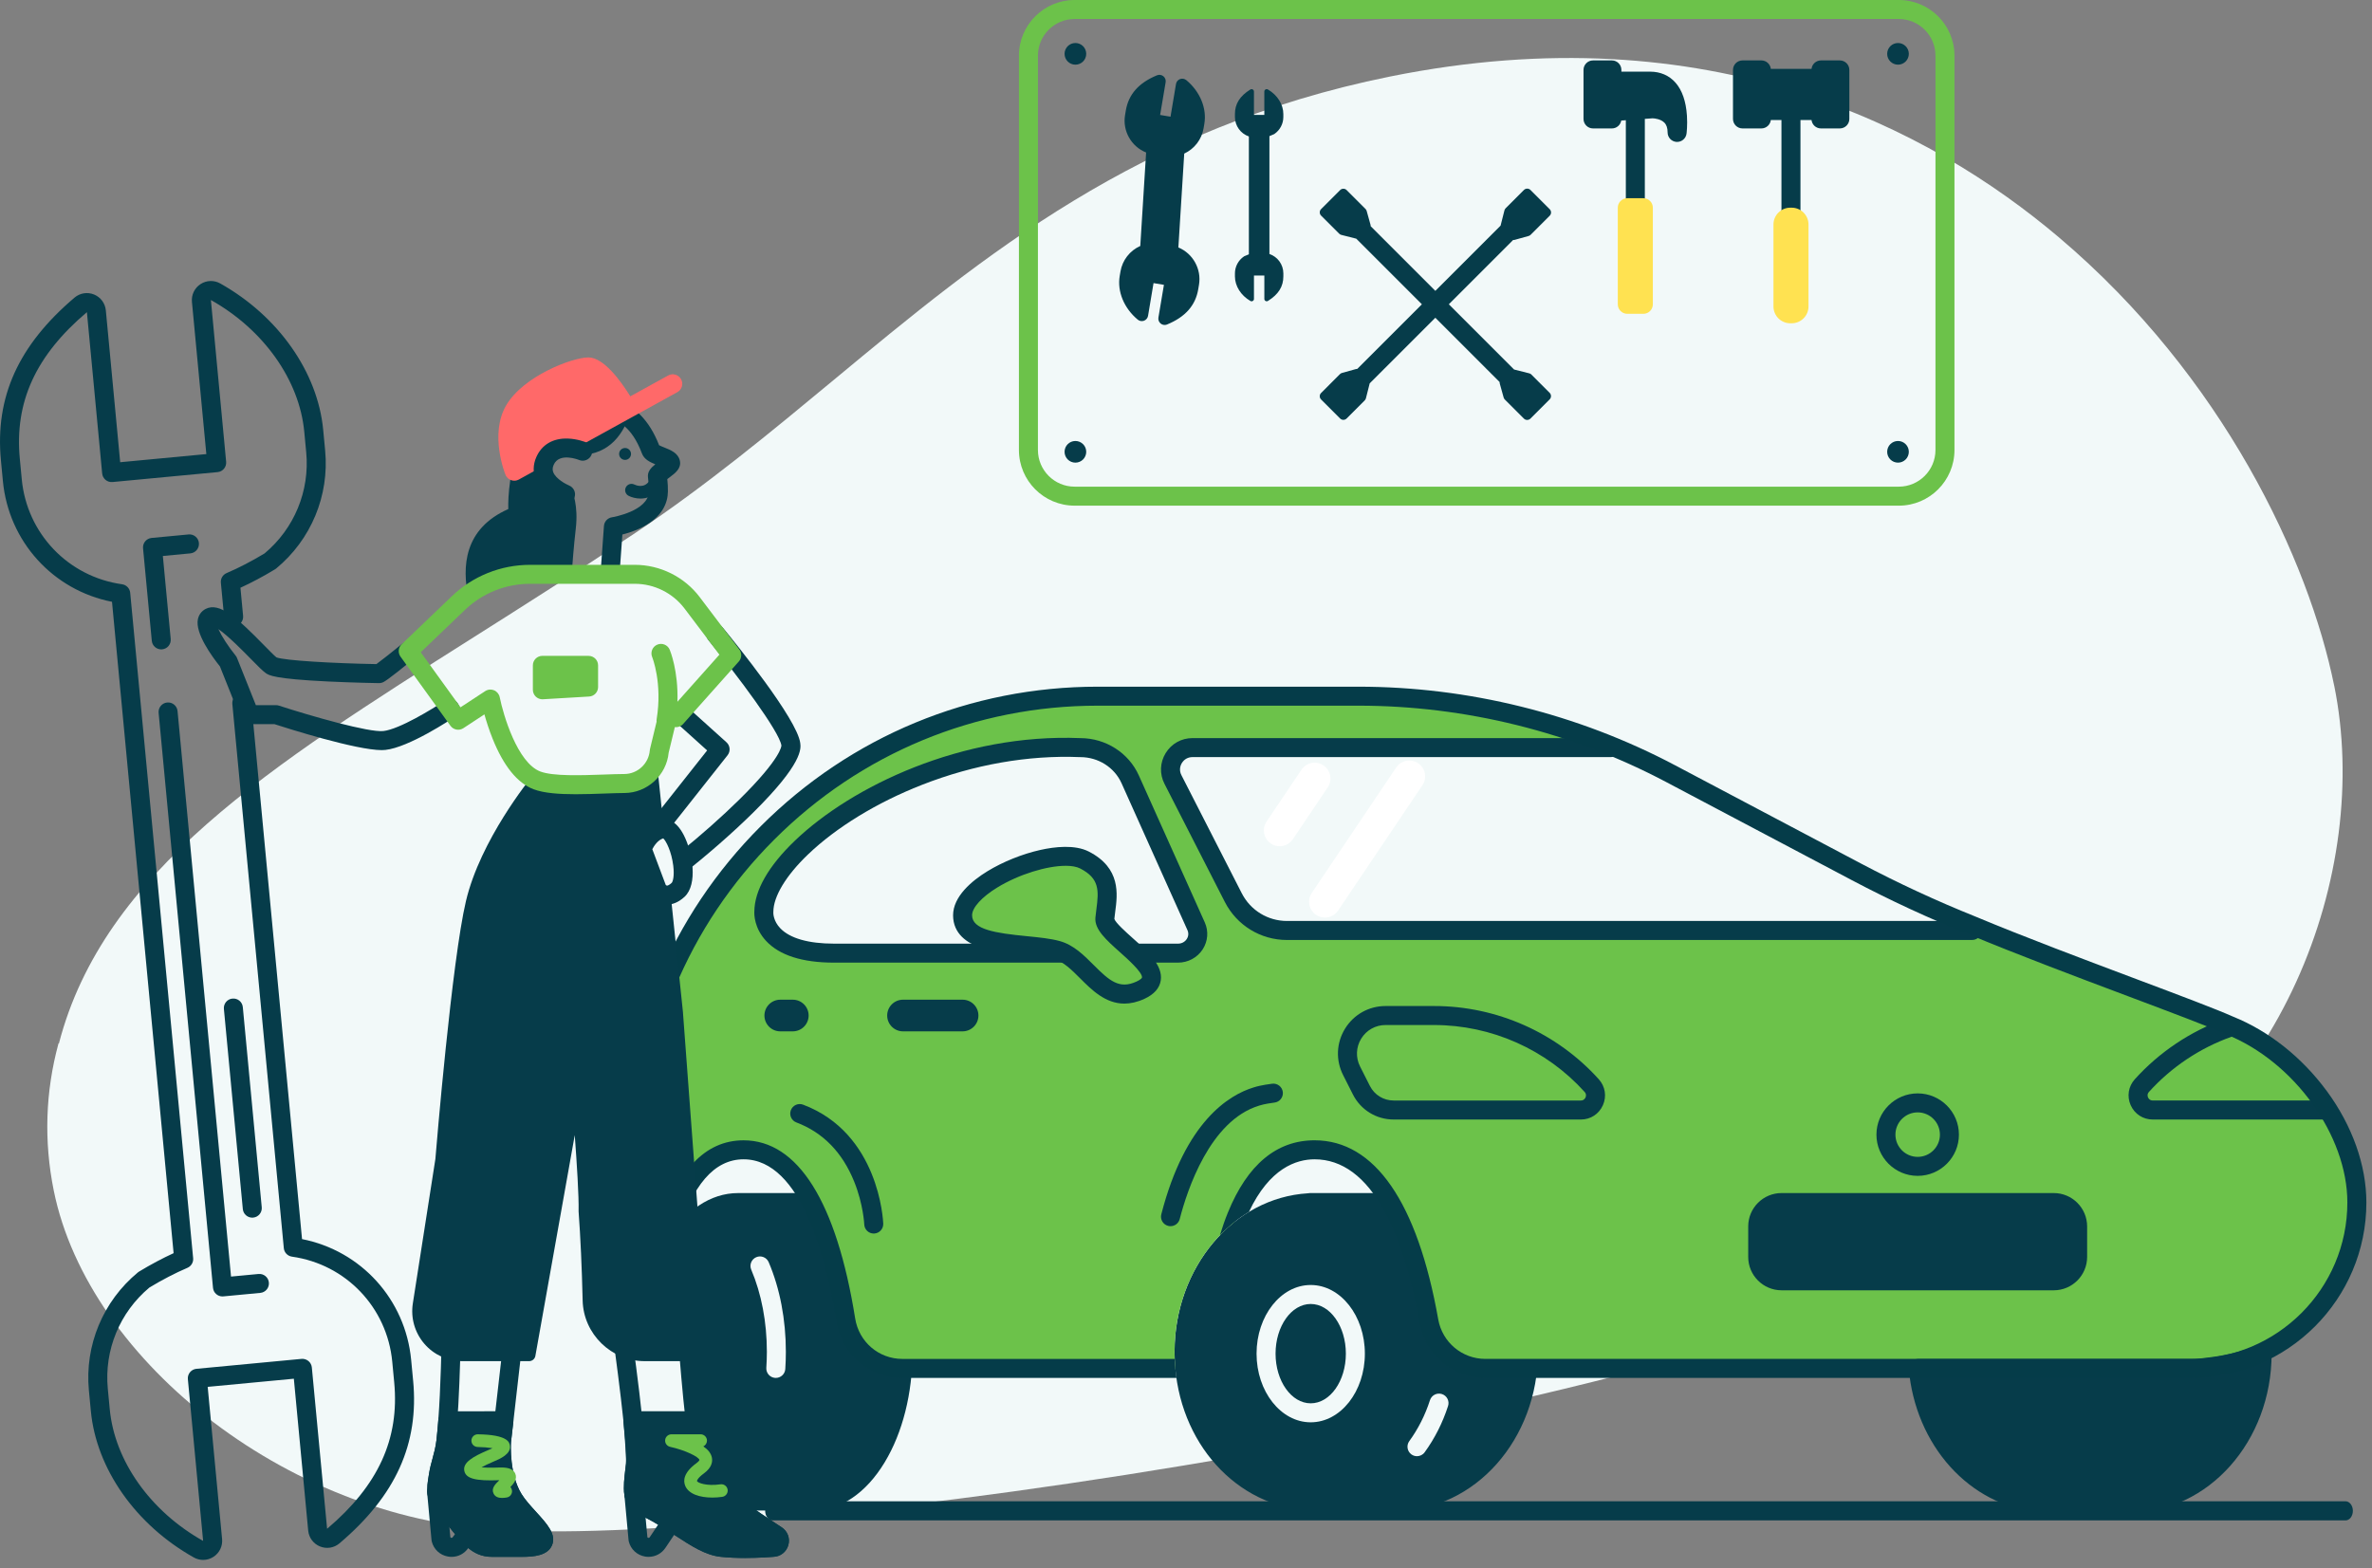 <svg width="248" height="164" viewBox="0 0 248 164" fill="none" xmlns="http://www.w3.org/2000/svg">
<rect x="0" y="0" width="248" height="164" fill="#808080" stroke="none"/>
<g clip-path="url(#clip0_23017_773)">
<path d="M244.053 71.736C241.396 58.592 232.441 39.369 215.284 24.838C201.812 13.429 178.743 1.249 145.325 8.006C119.015 13.327 102.836 26.739 87.191 39.715C80.66 45.13 73.907 50.728 66.415 55.739C60.518 59.681 54.935 63.216 49.536 66.633C28.219 80.125 10.84 91.129 6.16 109.122L6.119 109.111C4.743 114.164 4.576 119.342 5.619 124.503C9.273 142.568 30.79 159.315 53.142 160.02C79.062 161.571 177.075 148.807 217.007 126.623C238.482 116.533 248.002 91.245 244.056 71.736" fill="#F2F9F9"/>
<path d="M146.061 124.768H136.952C136.876 124.768 136.803 124.778 136.732 124.792C128.981 125.269 122.804 132.519 122.804 141.366C122.804 150.214 128.696 157.124 136.192 157.896C136.305 157.941 136.429 157.967 136.558 157.967H146.063C154.19 157.967 160.803 150.52 160.803 141.368C160.803 132.216 154.19 124.769 146.063 124.769L146.061 124.768Z" fill="#063C4A"/>
<path d="M137.039 148.741C133.917 148.741 131.377 145.52 131.377 141.561C131.377 137.603 133.917 134.381 137.039 134.381C140.161 134.381 142.701 137.603 142.701 141.561C142.701 145.52 140.161 148.741 137.039 148.741ZM137.039 136.367C135.013 136.367 133.364 138.697 133.364 141.561C133.364 144.425 135.013 146.755 137.039 146.755C139.065 146.755 140.714 144.425 140.714 141.561C140.714 138.697 139.065 136.367 137.039 136.367Z" fill="#F2F9F9"/>
<path d="M148.149 152.286C147.947 152.286 147.742 152.225 147.566 152.096C147.123 151.773 147.025 151.152 147.346 150.709C148.278 149.426 149.007 147.985 149.508 146.427C149.677 145.906 150.237 145.618 150.758 145.787C151.28 145.955 151.568 146.515 151.399 147.037C150.831 148.795 150.008 150.424 148.952 151.876C148.758 152.144 148.456 152.285 148.148 152.285L148.149 152.286Z" fill="#F2F9F9"/>
<path d="M92.505 129.819C90.54 126.562 87.873 124.768 84.995 124.768H77.168C74.29 124.768 71.623 126.561 69.658 129.819C68.671 131.454 67.919 133.372 67.428 135.454L71.497 134.491C71.497 134.491 72.442 148.577 73.032 150.774C73.621 152.969 74.873 155.992 76.151 157.058C76.444 157.303 76.868 157.618 77.345 157.959C77.606 157.952 78.355 157.965 78.482 157.965H84.993C87.871 157.965 90.538 156.172 92.503 152.914C94.374 149.813 95.406 145.712 95.406 141.367C95.406 137.021 94.376 132.918 92.503 129.819H92.505Z" fill="#063C4A"/>
<path d="M233.117 107.248C229.27 105.521 215.487 100.673 206.194 96.784C202.067 95.127 198.027 93.257 194.095 91.179L174.652 80.901C164.596 75.585 153.394 72.807 142.019 72.807H114.761C87.8 72.807 65.944 94.664 65.944 121.623C65.944 124.239 66.413 126.746 67.269 129.063C67.724 130.299 69.501 130.244 69.865 128.979C71.272 124.11 73.671 120.246 77.744 120.246C84.25 120.246 87.149 130.035 88.43 138.045C88.897 140.957 91.397 143.106 94.346 143.106H122.883C122.83 142.533 122.802 141.954 122.802 141.366C122.802 135.769 125.276 130.81 129.055 127.802C130.668 123.502 133.267 120.246 137.441 120.246C144.737 120.246 147.969 130.121 149.391 138.149C149.899 141.014 152.379 143.105 155.29 143.105H229.059C238.644 143.105 246.415 135.335 246.415 125.749C246.415 118.001 240.307 110.13 233.117 107.245V107.248Z" fill="#6CC24A"/>
<path d="M245.231 159H80.769C80.565 159 80.369 158.895 80.225 158.707C80.081 158.52 80 158.265 80 158C80 157.735 80.081 157.48 80.225 157.293C80.369 157.105 80.565 157 80.769 157H245.231C245.435 157 245.631 157.105 245.775 157.293C245.919 157.48 246 157.735 246 158C246 158.265 245.919 158.52 245.775 158.707C245.631 158.895 245.435 159 245.231 159Z" fill="#063C4A"/>
<path d="M81.115 144.1C81.093 144.1 81.07 144.1 81.047 144.098C80.499 144.062 80.085 143.588 80.121 143.04C80.158 142.489 80.178 141.924 80.178 141.366C80.178 138.262 79.613 135.292 78.544 132.777C78.328 132.272 78.564 131.69 79.069 131.474C79.573 131.259 80.156 131.494 80.371 131.999C81.544 134.757 82.164 137.996 82.164 141.365C82.164 141.967 82.145 142.575 82.105 143.171C82.07 143.696 81.633 144.098 81.115 144.098V144.1Z" fill="#F2F9F9"/>
<path d="M169.135 78.183H124.673C122.963 78.183 121.855 79.991 122.633 81.514L128.944 93.868C130.022 95.979 132.193 97.307 134.564 97.307H207.343C200.431 94.566 190.292 88.807 178.591 82.624C175.069 80.736 171.811 79.596 169.134 78.183H169.135Z" fill="#F2F9F9"/>
<path d="M206.194 98.302H134.565C131.808 98.302 129.315 96.777 128.06 94.322L121.749 81.968C121.224 80.941 121.27 79.742 121.873 78.759C122.474 77.775 123.522 77.189 124.674 77.189H168.413C168.961 77.189 169.407 77.635 169.407 78.183C169.407 78.731 168.961 79.176 168.413 79.176H124.674C124.212 79.176 123.81 79.401 123.568 79.795C123.327 80.189 123.31 80.651 123.52 81.062L129.831 93.416C130.745 95.204 132.56 96.313 134.566 96.313H206.195C206.743 96.313 207.189 96.758 207.189 97.306C207.189 97.855 206.743 98.3 206.195 98.3L206.194 98.302Z" fill="#063C4A"/>
<path d="M123.165 99.678H87.203C79.509 99.678 79.862 95.363 79.862 95.363C79.862 88.91 95.752 77.465 112.947 78.185C115.212 78.185 117.262 79.489 118.166 81.506L125.058 96.871C125.652 98.196 124.652 99.678 123.164 99.678H123.165Z" fill="#F2F9F9"/>
<path d="M123.166 100.67H87.203C83.877 100.67 81.48 99.901 80.082 98.384C78.862 97.06 78.854 95.651 78.869 95.333C78.882 93.129 80.342 90.571 83.092 87.932C89.052 82.216 100.6 76.681 112.967 77.191C115.615 77.199 118.009 78.731 119.071 81.098L125.964 96.464C126.376 97.381 126.293 98.432 125.747 99.278C125.182 100.149 124.217 100.67 123.164 100.67H123.166ZM80.854 95.436C80.852 95.531 80.857 96.318 81.581 97.076C82.584 98.127 84.529 98.684 87.203 98.684H123.166C123.548 98.684 123.881 98.507 124.081 98.199C124.263 97.917 124.29 97.581 124.154 97.276L117.262 81.911C116.517 80.25 114.825 79.178 112.949 79.178C112.936 79.178 112.921 79.178 112.908 79.178C107.514 78.953 101.8 79.956 96.382 82.082C91.673 83.929 87.443 86.515 84.47 89.366C82.173 91.568 80.857 93.753 80.857 95.363C80.857 95.399 80.857 95.404 80.856 95.436H80.854Z" fill="#063C4A"/>
<path d="M165.281 117.076H145.711C143.901 117.076 142.269 116.073 141.452 114.458L140.426 112.427C139.64 110.872 139.716 109.06 140.628 107.576C141.54 106.093 143.125 105.207 144.866 105.207H149.941C156.493 105.207 162.768 107.998 167.157 112.864C167.834 113.616 168 114.655 167.589 115.579C167.179 116.503 166.295 117.078 165.285 117.078L165.281 117.076ZM144.865 107.194C143.818 107.194 142.868 107.725 142.32 108.616C141.772 109.507 141.727 110.596 142.199 111.53L143.226 113.561C143.702 114.503 144.654 115.089 145.711 115.089H165.281C165.596 115.089 165.728 114.867 165.771 114.771C165.814 114.675 165.891 114.429 165.68 114.195C161.667 109.747 155.931 107.195 149.939 107.195H144.865V107.194Z" fill="#063C4A"/>
<path d="M186.27 124.767H214.727C216.653 124.767 218.216 126.33 218.216 128.256V131.448C218.216 133.373 216.653 134.936 214.727 134.936H186.27C184.344 134.936 182.781 133.373 182.781 131.448V128.254C182.781 126.329 184.344 124.766 186.27 124.766V124.767Z" fill="#063C4A"/>
<path d="M200.499 122.969C198.122 122.969 196.187 121.034 196.187 118.657C196.187 116.279 198.122 114.344 200.499 114.344C202.877 114.344 204.812 116.279 204.812 118.657C204.812 121.034 202.877 122.969 200.499 122.969ZM200.499 116.33C199.216 116.33 198.173 117.373 198.173 118.657C198.173 119.94 199.216 120.983 200.499 120.983C201.782 120.983 202.825 119.94 202.825 118.657C202.825 117.373 201.782 116.33 200.499 116.33Z" fill="#063C4A"/>
<path d="M100.642 107.856H94.413C93.499 107.856 92.758 107.114 92.758 106.201C92.758 105.287 93.499 104.545 94.413 104.545H100.642C101.556 104.545 102.297 105.287 102.297 106.201C102.297 107.114 101.556 107.856 100.642 107.856Z" fill="#063C4A"/>
<path d="M82.889 107.856H81.579C80.665 107.856 79.924 107.114 79.924 106.201C79.924 105.287 80.665 104.545 81.579 104.545H82.889C83.803 104.545 84.545 105.287 84.545 106.201C84.545 107.114 83.803 107.856 82.889 107.856Z" fill="#063C4A"/>
<path d="M138.524 95.959C138.206 95.959 137.885 95.868 137.602 95.677C136.843 95.167 136.641 94.138 137.153 93.379L145.974 80.267C146.484 79.509 147.514 79.307 148.272 79.817C149.03 80.327 149.232 81.356 148.72 82.115L139.9 95.227C139.58 95.702 139.057 95.959 138.524 95.959Z" fill="white"/>
<path d="M133.795 88.497C133.477 88.497 133.156 88.406 132.873 88.215C132.115 87.705 131.913 86.675 132.424 85.917L136.073 80.494C136.583 79.735 137.613 79.533 138.371 80.043C139.13 80.553 139.331 81.583 138.82 82.341L135.171 87.765C134.851 88.24 134.328 88.497 133.795 88.497Z" fill="white"/>
<path d="M243.096 117.077H225.075C224.063 117.077 223.181 116.503 222.77 115.579C222.36 114.655 222.525 113.615 223.202 112.864C225.764 110.023 229.023 107.842 232.626 106.556C233.143 106.372 233.71 106.64 233.896 107.157C234.08 107.673 233.811 108.241 233.295 108.427C230 109.602 227.02 111.597 224.678 114.193C224.467 114.427 224.543 114.675 224.586 114.769C224.63 114.864 224.762 115.087 225.077 115.087H243.098C243.646 115.087 244.091 115.533 244.091 116.081C244.091 116.629 243.646 117.074 243.098 117.074L243.096 117.077Z" fill="#063C4A"/>
<path d="M119.236 103.556C123.297 101.697 115.35 97.975 115.517 96.053C115.683 94.131 116.58 91.581 113.391 89.944C110.204 88.306 100.642 92.202 100.642 95.722C100.642 99.242 107.415 98.511 110.535 99.374C113.656 100.237 115.173 105.417 119.234 103.558L119.236 103.556Z" fill="#6CC24A"/>
<path d="M117.555 104.954C115.57 104.954 114.143 103.524 112.938 102.319C112.049 101.43 111.209 100.589 110.271 100.329C109.466 100.107 108.33 99.994 107.13 99.875C105.496 99.714 103.807 99.547 102.438 99.069C101.165 98.625 99.648 97.683 99.648 95.718C99.648 93.753 101.604 92.11 103.244 91.109C104.864 90.12 106.873 89.311 108.762 88.887C110.271 88.549 112.377 88.304 113.845 89.057C117.209 90.786 116.843 93.526 116.6 95.34C116.564 95.609 116.53 95.862 116.509 96.097C116.628 96.499 117.737 97.489 118.403 98.085C119.976 99.488 121.6 100.94 121.361 102.527C121.239 103.343 120.661 103.992 119.648 104.458C118.886 104.807 118.191 104.954 117.555 104.954ZM111.416 90.544C109.466 90.544 106.547 91.422 104.281 92.806C102.65 93.802 101.635 94.918 101.635 95.719C101.635 97.219 104.102 97.582 107.325 97.9C108.613 98.027 109.832 98.147 110.8 98.415C112.246 98.814 113.312 99.882 114.343 100.915C116.001 102.575 117.027 103.474 118.822 102.651C119.272 102.446 119.391 102.276 119.398 102.231C119.477 101.704 117.86 100.261 117.082 99.567C115.655 98.292 114.421 97.193 114.527 95.965C114.552 95.671 114.593 95.37 114.632 95.077C114.893 93.115 114.953 91.86 112.938 90.824C112.565 90.632 112.039 90.542 111.416 90.542V90.544Z" fill="#063C4A"/>
<path d="M237.054 140.731C236.774 140.547 236.422 140.518 236.114 140.65C234.383 141.398 232.306 141.864 229.579 142.112H200.565C200.287 142.112 200.02 142.229 199.833 142.433C199.646 142.637 199.552 142.913 199.575 143.19C199.909 147.049 201.449 150.676 203.914 153.401C206.339 156.085 209.518 157.742 212.894 158.088C213.01 158.135 213.132 158.158 213.26 158.158H222.765C230.892 158.158 237.504 150.711 237.504 141.559C237.504 141.225 237.335 140.912 237.056 140.729L237.054 140.731Z" fill="#063C4A"/>
<path d="M122.38 128.23C122.297 128.23 122.214 128.22 122.131 128.198C121.6 128.061 121.28 127.519 121.418 126.988C123.931 117.243 128.527 114.5 131.043 113.73L131.106 113.71C131.835 113.475 132.899 113.344 133.018 113.331C133.561 113.268 134.056 113.655 134.123 114.2C134.187 114.745 133.798 115.24 133.255 115.304C132.984 115.337 132.179 115.453 131.717 115.602L131.626 115.631C126.507 117.195 124.128 124.442 123.343 127.485C123.227 127.933 122.825 128.23 122.381 128.23H122.38Z" fill="#063C4A"/>
<path d="M91.352 129.001C90.822 129.001 90.382 128.582 90.361 128.048C90.361 128.028 90.263 125.945 89.314 123.586C88.079 120.516 86.044 118.43 83.265 117.382C82.751 117.189 82.492 116.616 82.685 116.103C82.879 115.589 83.452 115.329 83.965 115.523C91.892 118.51 92.331 127.584 92.346 127.968C92.367 128.516 91.94 128.978 91.39 129C91.377 129 91.364 129 91.352 129V129.001Z" fill="#063C4A"/>
<path d="M243.263 114.086C240.683 110.58 237.218 107.826 233.507 106.331C231.712 105.529 227.833 104.07 223.343 102.383C217.841 100.315 211.606 97.971 206.563 95.862C202.484 94.224 198.446 92.353 194.559 90.299L175.116 80.021C164.955 74.65 153.51 71.812 142.019 71.812H114.761C101.457 71.812 88.947 76.995 79.54 86.401C70.132 95.81 64.951 108.318 64.951 121.623C64.951 124.298 65.418 126.917 66.337 129.407C66.698 130.382 67.599 130.985 68.643 130.95C69.678 130.912 70.532 130.246 70.819 129.255C72.355 123.935 74.684 121.238 77.744 121.238C83.826 121.238 86.436 131.866 87.451 138.202C87.997 141.619 90.899 144.099 94.348 144.099H123.006C122.91 143.448 122.847 142.786 122.821 142.112H94.348C91.879 142.112 89.805 140.336 89.412 137.887C87.46 125.695 83.426 119.252 77.744 119.252C73.694 119.252 70.723 122.432 68.911 128.703C68.852 128.912 68.693 128.962 68.572 128.965C68.468 128.968 68.284 128.942 68.201 128.718C67.363 126.45 66.939 124.063 66.939 121.623C66.939 108.848 71.915 96.838 80.948 87.805C89.98 78.773 101.99 73.797 114.764 73.797H142.022C153.192 73.797 164.316 76.557 174.19 81.776L193.633 92.054C197.582 94.14 201.683 96.042 205.814 97.698C210.876 99.815 217.129 102.166 222.646 104.24C227.119 105.923 230.983 107.375 232.713 108.151C232.725 108.156 232.738 108.161 232.75 108.166C239.857 111.018 245.423 118.742 245.423 125.748C245.423 134.77 238.084 142.11 229.061 142.11H155.292C152.865 142.11 150.795 140.37 150.371 137.975C148.201 125.725 143.731 119.25 137.443 119.25C133.474 119.25 130.425 121.79 128.382 126.8C128.079 127.541 127.801 128.338 127.544 129.182C128.456 128.232 129.474 127.409 130.579 126.74C132.726 122.175 135.519 121.238 137.444 121.238C140.325 121.238 142.784 123.063 144.75 126.662C146.322 129.538 147.555 133.46 148.416 138.322C149.009 141.668 151.901 144.099 155.293 144.099H229.063C239.18 144.099 247.412 135.867 247.412 125.75C247.412 121.861 245.94 117.719 243.266 114.086H243.263Z" fill="#053C49"/>
<path d="M198.525 52.88H112.353C109.143 52.88 106.532 50.269 106.532 47.058V5.821C106.532 2.611 109.143 0 112.353 0H198.525C201.735 0 204.346 2.611 204.346 5.821V47.06C204.346 50.27 201.735 52.881 198.525 52.881V52.88ZM112.353 1.987C110.239 1.987 108.519 3.707 108.519 5.821V47.06C108.519 49.174 110.239 50.894 112.353 50.894H198.525C200.639 50.894 202.359 49.174 202.359 47.06V5.821C202.359 3.707 200.639 1.987 198.525 1.987H112.353Z" fill="#6CC24A"/>
<path d="M112.436 6.763C113.062 6.763 113.569 6.256 113.569 5.631C113.569 5.005 113.062 4.498 112.436 4.498C111.811 4.498 111.304 5.005 111.304 5.631C111.304 6.256 111.811 6.763 112.436 6.763Z" fill="#063C4A"/>
<path d="M112.436 48.382C113.062 48.382 113.569 47.875 113.569 47.25C113.569 46.624 113.062 46.117 112.436 46.117C111.811 46.117 111.304 46.624 111.304 47.25C111.304 47.875 111.811 48.382 112.436 48.382Z" fill="#063C4A"/>
<path d="M198.442 6.763C199.067 6.763 199.574 6.256 199.574 5.631C199.574 5.005 199.067 4.498 198.442 4.498C197.817 4.498 197.31 5.005 197.31 5.631C197.31 6.256 197.817 6.763 198.442 6.763Z" fill="#063C4A"/>
<path d="M198.442 48.382C199.067 48.382 199.574 47.875 199.574 47.25C199.574 46.624 199.067 46.117 198.442 46.117C197.817 46.117 197.31 46.624 197.31 47.25C197.31 47.875 197.817 48.382 198.442 48.382Z" fill="#063C4A"/>
<path d="M176.373 12.07C176.274 10.588 175.872 9.436 175.18 8.646C174.519 7.893 173.602 7.494 172.526 7.494H169.522V7.312C169.522 6.764 169.077 6.318 168.529 6.318H166.554C166.006 6.318 165.561 6.764 165.561 7.312V12.437C165.561 12.985 166.006 13.431 166.554 13.431H168.529C169.021 13.431 169.426 13.075 169.507 12.606L169.986 12.572V22.712C169.986 23.26 170.431 23.705 170.979 23.705C171.527 23.705 171.973 23.26 171.973 22.712V12.431L172.776 12.373C173.012 12.374 173.64 12.457 174.006 12.818C174.241 13.05 174.353 13.388 174.353 13.848C174.353 14.371 174.759 14.805 175.282 14.84C175.304 14.84 175.327 14.841 175.348 14.841C175.843 14.841 176.267 14.474 176.332 13.977C176.337 13.942 176.444 13.105 176.375 12.07H176.373Z" fill="#063C4A"/>
<path d="M171.817 20.729H170.14C169.591 20.729 169.146 21.173 169.146 21.722V31.824C169.146 32.373 169.591 32.818 170.14 32.818H171.817C172.366 32.818 172.81 32.373 172.81 31.824V21.722C172.81 21.173 172.366 20.729 171.817 20.729Z" fill="#FFE251"/>
<path d="M192.363 6.318H190.388C189.878 6.318 189.457 6.704 189.401 7.199H185.145C185.088 6.704 184.669 6.318 184.158 6.318H182.183C181.635 6.318 181.189 6.764 181.189 7.312V12.437C181.189 12.985 181.635 13.431 182.183 13.431H184.158C184.668 13.431 185.088 13.045 185.145 12.55H186.257V22.712C186.257 23.26 186.703 23.705 187.251 23.705C187.799 23.705 188.244 23.26 188.244 22.712V12.55H189.4C189.456 13.045 189.875 13.431 190.386 13.431H192.361C192.909 13.431 193.355 12.985 193.355 12.437V7.312C193.355 6.764 192.909 6.318 192.361 6.318H192.363Z" fill="#063C4A"/>
<path d="M187.323 21.719H187.182C186.21 21.719 185.421 22.507 185.421 23.48V32.046C185.421 33.019 186.21 33.808 187.182 33.808H187.323C188.296 33.808 189.085 33.019 189.085 32.046V23.48C189.085 22.507 188.296 21.719 187.323 21.719Z" fill="#FFE251"/>
<path d="M124.031 8.381C123.849 8.229 123.599 8.187 123.377 8.268C123.156 8.351 122.993 8.547 122.955 8.78L122.381 12.204L121.295 12.022L121.871 8.598C121.911 8.361 121.82 8.121 121.631 7.97C121.442 7.82 121.189 7.785 120.965 7.876C119.058 8.661 117.992 9.868 117.707 11.563L117.628 12.033C117.349 13.687 118.275 15.329 119.83 15.947L119.22 25.723C118.121 26.213 117.348 27.212 117.148 28.397L117.068 28.867C116.797 30.485 117.52 32.233 118.955 33.428C119.138 33.581 119.388 33.622 119.609 33.541C119.831 33.458 119.993 33.263 120.032 33.029L120.606 29.606L121.692 29.788L121.116 33.212C121.076 33.448 121.167 33.688 121.356 33.839C121.475 33.933 121.621 33.983 121.77 33.983C121.854 33.983 121.94 33.967 122.022 33.933C123.929 33.149 124.995 31.942 125.28 30.246L125.359 29.774C125.634 28.144 124.727 26.508 123.202 25.879L123.815 16.063C124.887 15.566 125.644 14.576 125.839 13.411L125.919 12.939C126.19 11.321 125.467 9.573 124.031 8.378V8.381Z" fill="#063C4A"/>
<path d="M133.202 14.033C133.214 14.028 133.224 14.021 133.234 14.015C133.825 13.614 134.177 12.948 134.177 12.236V11.925C134.177 10.92 133.558 9.937 132.561 9.356C132.485 9.311 132.389 9.311 132.313 9.356C132.235 9.4 132.189 9.482 132.189 9.571V12.016H131.105V9.571C131.105 9.482 131.055 9.397 130.977 9.354C130.898 9.311 130.802 9.313 130.725 9.361C129.628 10.044 129.116 10.861 129.116 11.927V12.238C129.116 13.162 129.716 13.978 130.573 14.27V26.595C130.416 26.653 130.257 26.718 130.091 26.797C130.08 26.802 130.07 26.809 130.06 26.816C129.469 27.216 129.116 27.882 129.116 28.594V28.905C129.116 29.91 129.735 30.893 130.732 31.474C130.77 31.498 130.815 31.508 130.858 31.508C130.901 31.508 130.944 31.496 130.982 31.474C131.06 31.43 131.106 31.349 131.106 31.259V28.814H132.191V31.259C132.191 31.349 132.24 31.433 132.318 31.476C132.398 31.519 132.494 31.517 132.57 31.469C133.667 30.786 134.179 29.969 134.179 28.903V28.592C134.179 27.666 133.58 26.852 132.722 26.561V14.236C132.879 14.178 133.038 14.112 133.204 14.031L133.202 14.033Z" fill="#063C4A"/>
<path d="M160.118 39.172C160.057 39.111 159.979 39.066 159.895 39.045L158.299 38.641L151.479 31.822L158.199 25.101C158.251 25.103 158.302 25.101 158.352 25.087L159.822 24.678C159.903 24.654 159.976 24.613 160.034 24.553L162.025 22.562C162.214 22.373 162.214 22.065 162.025 21.876L160.017 19.868C159.828 19.679 159.521 19.679 159.332 19.868L157.421 21.779C157.36 21.84 157.315 21.918 157.294 22.002L156.89 23.598L150.07 30.418L143.312 23.659C143.312 23.613 143.309 23.565 143.296 23.519L142.89 22.062C142.869 21.982 142.826 21.91 142.768 21.852L140.794 19.878C140.607 19.691 140.302 19.691 140.115 19.878L138.125 21.868C137.938 22.055 137.938 22.36 138.125 22.547L140.018 24.439C140.079 24.5 140.155 24.544 140.24 24.565L141.802 24.961L148.663 31.822L141.905 38.58C141.859 38.58 141.811 38.583 141.764 38.596L140.307 39.002C140.228 39.023 140.155 39.066 140.097 39.124L138.124 41.098C137.937 41.285 137.937 41.589 138.124 41.776L140.114 43.767C140.301 43.954 140.605 43.954 140.793 43.767L142.685 41.874C142.746 41.813 142.789 41.737 142.811 41.652L143.206 40.09L150.067 33.229L156.787 39.949C156.785 40 156.787 40.051 156.802 40.101L157.211 41.571C157.234 41.652 157.276 41.725 157.335 41.783L159.327 43.775C159.516 43.964 159.823 43.964 160.012 43.775L162.02 41.767C162.209 41.578 162.209 41.27 162.02 41.081L160.11 39.171L160.118 39.172Z" fill="#063C4A"/>
<path d="M39.922 78.446C37.235 78.446 30.09 76.183 28.696 75.731H26.08C25.674 75.731 25.308 75.483 25.158 75.107L22.995 69.693C22.13 68.61 20.391 66.215 20.689 64.761C20.787 64.288 21.072 63.905 21.491 63.685C22.966 62.912 24.88 64.695 27.631 67.503C28.119 68.001 28.669 68.562 28.899 68.745C29.757 69.084 34.898 69.37 39.354 69.45C39.83 69.109 41.038 68.15 42.053 67.321C42.478 66.973 43.104 67.038 43.45 67.461C43.798 67.887 43.733 68.513 43.309 68.859C40.396 71.239 40.124 71.329 39.945 71.388C39.839 71.423 39.727 71.441 39.616 71.44C39.589 71.44 36.997 71.397 34.318 71.269C28.636 70.998 28.101 70.615 27.782 70.388C27.451 70.152 26.992 69.69 26.212 68.894C25.5 68.168 23.846 66.48 22.831 65.791C23.161 66.511 23.865 67.612 24.633 68.557C24.696 68.635 24.747 68.723 24.784 68.816L26.752 73.743H28.851C28.956 73.743 29.06 73.759 29.159 73.791C32.583 74.905 38.576 76.614 40.08 76.45C41.75 76.269 45.268 74.11 46.483 73.294C46.939 72.988 47.556 73.109 47.862 73.564C48.169 74.019 48.048 74.637 47.593 74.943C47.104 75.271 42.747 78.16 40.295 78.425C40.184 78.436 40.058 78.443 39.922 78.443V78.446Z" fill="#063C4A"/>
<path d="M63.836 60.252C63.813 60.252 63.788 60.252 63.763 60.249C63.215 60.209 62.804 59.734 62.844 59.188L63.144 55.008C63.177 54.542 63.53 54.163 63.99 54.095C64.026 54.09 67.814 53.46 67.847 51.383C67.854 50.941 67.823 50.46 67.751 49.95C67.667 49.332 68.054 48.923 68.514 48.557C67.94 48.322 67.344 48.031 67.116 47.42C66.041 44.549 64.526 43.993 63.925 43.889C61.995 43.551 58.616 43.69 57.682 48.427C57.576 48.965 57.053 49.314 56.515 49.21C55.977 49.104 55.626 48.581 55.732 48.042C56.215 45.594 57.318 43.821 59.008 42.775C60.462 41.876 62.28 41.584 64.266 41.932C66.238 42.278 67.884 43.919 68.912 46.561C69.044 46.632 69.288 46.73 69.445 46.793C70.127 47.066 70.9 47.374 71.081 48.172C71.263 48.983 70.594 49.481 70.005 49.922C69.935 49.973 69.847 50.039 69.769 50.099C69.817 50.557 69.839 50.999 69.832 51.417C69.814 52.554 69.289 54.143 66.889 55.263C66.223 55.574 65.561 55.774 65.071 55.897L64.824 59.33C64.786 59.853 64.351 60.252 63.834 60.252H63.836Z" fill="#063C4A"/>
<path d="M66.968 52.139C66.471 52.139 66.019 52.002 65.725 51.853C65.398 51.687 65.267 51.288 65.433 50.962C65.599 50.638 65.994 50.507 66.319 50.669C66.486 50.75 67.332 51.106 67.877 50.312C68.084 50.01 68.496 49.932 68.797 50.139C69.099 50.346 69.176 50.759 68.969 51.06C68.405 51.886 67.643 52.139 66.966 52.139H66.968Z" fill="#063C4A"/>
<path d="M65.352 48.095C65.696 48.095 65.975 47.816 65.975 47.472C65.975 47.128 65.696 46.85 65.352 46.85C65.008 46.85 64.73 47.128 64.73 47.472C64.73 47.816 65.008 48.095 65.352 48.095Z" fill="#063C4A"/>
<path d="M77.898 162.928C77.07 162.928 76.171 162.898 75.333 162.805C73.747 162.631 72.274 161.671 70.567 160.557C69.355 159.767 68.103 158.951 66.678 158.329C66.607 158.297 66.539 158.257 66.478 158.211C64.978 157.08 65.138 155.721 65.405 153.468L65.453 153.06C65.65 151.372 64.445 142.095 63.589 136.273C63.514 135.763 63.84 135.279 64.342 135.162L71.271 133.521C71.554 133.453 71.853 133.515 72.088 133.688C72.324 133.862 72.471 134.13 72.489 134.422C72.751 138.312 73.529 148.789 73.992 150.513C74.767 153.4 76.012 155.645 76.789 156.292C77.984 157.289 81.534 159.593 81.704 159.703C82.343 160.105 82.633 160.862 82.424 161.588C82.221 162.302 81.595 162.787 80.856 162.809C80.621 162.828 79.376 162.926 77.898 162.926V162.928ZM67.59 156.56C69.118 157.242 70.463 158.118 71.651 158.893C73.145 159.867 74.434 160.708 75.549 160.83C77.057 160.996 78.848 160.939 79.876 160.885C78.703 160.112 76.478 158.622 75.516 157.82C73.87 156.448 72.577 152.906 72.072 151.031C71.555 149.109 70.835 139.301 70.585 135.726L65.681 136.887C66.173 140.302 67.68 151.075 67.423 153.291L67.375 153.701C67.127 155.804 67.14 156.188 67.589 156.56H67.59Z" fill="#063C4A"/>
<path d="M63.796 40.354C52.586 39.928 53.142 53.237 53.142 53.237C48.505 55.287 48.273 59.259 48.992 62.59C52.203 60.049 54.157 60.852 59.746 60.342C59.836 59.118 60.003 56.968 60.198 55.299C60.488 52.827 59.839 51.408 59.839 51.408C59.839 51.408 59.662 50.998 59.357 50.83C57.001 51.019 55.859 47.463 60.62 47.59C63.852 47.534 65.253 45.186 65.859 43.238C66.294 41.836 65.266 40.41 63.797 40.354H63.796Z" fill="#063C4A"/>
<path d="M68.737 87.647C68.521 87.647 68.303 87.577 68.121 87.433C67.69 87.092 67.617 86.468 67.957 86.038L73.933 78.478L70.602 75.477C70.195 75.109 70.162 74.482 70.529 74.074C70.897 73.667 71.525 73.634 71.932 74.002L75.955 77.627C76.344 77.978 76.394 78.571 76.069 78.982L69.515 87.271C69.319 87.519 69.028 87.649 68.735 87.649L68.737 87.647Z" fill="#063C4A"/>
<path d="M69.739 94.603C69.651 94.603 69.569 94.598 69.493 94.588C68.504 94.469 67.966 93.691 67.908 93.603C67.867 93.542 67.834 93.476 67.807 93.406L66.196 89.123C66.115 88.906 66.112 88.668 66.186 88.45C66.219 88.353 67.014 86.11 69.072 85.691C69.605 85.582 70.63 85.653 71.494 87.339C72.42 89.145 72.981 92.478 71.574 93.784C70.87 94.436 70.219 94.602 69.737 94.602L69.739 94.603ZM69.607 92.545C69.645 92.58 69.695 92.613 69.734 92.617C69.796 92.62 69.968 92.567 70.226 92.329C70.34 92.223 70.529 91.645 70.391 90.526C70.209 89.052 69.645 87.946 69.344 87.673C68.772 87.855 68.39 88.445 68.201 88.807L69.607 92.547V92.545Z" fill="#063C4A"/>
<path d="M67.819 162.812C67.697 162.812 67.573 162.802 67.447 162.781C66.607 162.637 65.953 162.034 65.743 161.21C65.73 161.158 65.722 161.107 65.717 161.054L65.263 156.144C65.227 155.749 65.429 155.37 65.776 155.18C66.124 154.99 66.553 155.026 66.864 155.269L70.816 158.365C71.225 158.687 71.317 159.268 71.028 159.7L69.576 161.865C69.172 162.468 68.521 162.811 67.818 162.811L67.819 162.812ZM67.685 160.759C67.7 160.786 67.728 160.812 67.784 160.822C67.877 160.837 67.912 160.784 67.928 160.761L68.867 159.36L67.455 158.254L67.687 160.759H67.685Z" fill="#063C4A"/>
<path d="M54.549 162.811H51.413C50.416 162.811 49.551 162.454 48.764 161.72C47.816 160.835 46.829 159.512 46.239 158.722C46.077 158.504 45.895 158.26 45.814 158.164C44.377 157.032 44.63 155.495 44.816 154.368C44.829 154.284 44.844 154.199 44.857 154.113C44.946 153.544 45.085 153.037 45.218 152.548C45.385 151.938 45.542 151.36 45.632 150.611C46.239 145.499 46.249 134.13 46.249 134.016C46.249 133.486 46.665 133.051 47.195 133.024L54.342 132.673C54.632 132.658 54.916 132.773 55.115 132.986C55.314 133.2 55.41 133.489 55.377 133.779L53.421 150.863C53.406 151.113 53.259 154.183 54.527 156.244C54.896 156.845 55.484 157.489 56.052 158.113C57.209 159.383 58.208 160.48 57.703 161.626C57.239 162.674 55.848 162.816 54.549 162.816V162.811ZM48.233 134.96C48.218 137.834 48.128 146.436 47.604 150.845C47.498 151.739 47.304 152.446 47.133 153.07C47.009 153.527 46.89 153.959 46.817 154.421C46.804 154.51 46.789 154.6 46.774 154.688C46.589 155.817 46.569 156.245 47.071 156.625C47.248 156.759 47.373 156.923 47.829 157.533C48.378 158.27 49.299 159.504 50.117 160.267C50.529 160.651 50.928 160.823 51.41 160.823H54.545C55.107 160.823 55.463 160.785 55.684 160.745C55.429 160.376 54.938 159.836 54.582 159.446C53.981 158.787 53.302 158.04 52.834 157.28C51.176 154.588 51.426 150.855 51.438 150.698C51.438 150.684 51.44 150.671 51.441 150.656L53.267 134.71L48.229 134.956L48.233 134.96ZM45.854 158.194C45.854 158.194 45.868 158.206 45.875 158.211C45.868 158.206 45.86 158.199 45.854 158.194Z" fill="#063C4A"/>
<path d="M47.219 162.813C47.096 162.813 46.972 162.803 46.846 162.781C46.007 162.637 45.353 162.034 45.143 161.21C45.129 161.159 45.121 161.107 45.116 161.054L44.663 156.144C44.621 155.699 44.883 155.281 45.301 155.122C45.72 154.965 46.192 155.106 46.456 155.467L49.638 159.841C49.898 160.197 49.891 160.682 49.621 161.031L48.955 161.897C48.55 162.48 47.909 162.813 47.219 162.813ZM47.085 160.76C47.099 160.786 47.128 160.813 47.184 160.823C47.277 160.837 47.311 160.784 47.328 160.761C47.34 160.743 47.353 160.727 47.366 160.708L47.596 160.41L46.975 159.558L47.086 160.761L47.085 160.76Z" fill="#063C4A"/>
<path d="M61.539 68.588H56.706C56.158 68.588 55.713 69.033 55.713 69.581V72.136C55.713 72.409 55.825 72.671 56.026 72.859C56.211 73.033 56.455 73.129 56.706 73.129C56.726 73.129 56.746 73.129 56.766 73.127L61.599 72.841C62.123 72.81 62.532 72.376 62.532 71.849V69.583C62.532 69.035 62.087 68.59 61.539 68.59V68.588Z" fill="#6CC24A"/>
<path d="M81.702 159.706C81.535 159.597 77.984 157.292 76.787 156.296C76.01 155.648 74.767 153.403 73.99 150.516C73.936 150.311 73.78 149.281 73.669 148.447C73.603 147.953 73.183 147.584 72.684 147.584H66.173C65.895 147.584 65.628 147.702 65.439 147.907C65.251 148.112 65.158 148.389 65.183 148.665C65.345 150.485 65.492 152.682 65.448 153.062L65.4 153.47C65.133 155.721 64.972 157.082 66.472 158.213C66.535 158.259 66.602 158.299 66.673 158.33C68.098 158.953 69.351 159.769 70.562 160.559C72.269 161.671 73.742 162.633 75.328 162.807C76.166 162.898 77.065 162.93 77.893 162.93C79.371 162.93 80.616 162.832 80.851 162.812C81.59 162.791 82.215 162.305 82.419 161.592C82.626 160.865 82.336 160.109 81.699 159.706H81.702Z" fill="#063C4A"/>
<path d="M71.411 105.918C71.411 105.918 71.411 105.903 71.41 105.897L70.122 93.548C69.248 93.831 68.736 93.058 68.736 93.058L67.125 88.775C67.125 88.775 67.744 86.977 69.269 86.667C69.314 86.659 69.357 86.656 69.401 86.656L68.819 81.075C68.797 80.863 68.673 80.674 68.489 80.568C68.304 80.462 68.079 80.452 67.885 80.54C65.514 81.623 60.201 81.816 56.283 80.964C56.039 80.911 55.788 80.998 55.63 81.19C55.41 81.459 50.227 87.831 48.717 94.231C47.242 100.481 45.612 120.074 45.52 121.211L43.164 136.308C42.927 137.82 43.362 139.354 44.357 140.517C45.352 141.679 46.801 142.346 48.331 142.346H55.322C55.644 142.346 55.918 142.116 55.975 141.8L60.092 118.709C60.312 121.674 60.531 125.113 60.494 126.628C60.494 126.649 60.494 126.671 60.494 126.693C60.693 129.383 60.836 132.515 60.918 136.005C60.999 139.502 63.913 142.346 67.412 142.346H73.423C73.607 142.346 73.784 142.27 73.908 142.134C74.034 141.998 74.097 141.818 74.084 141.634C74.059 141.313 71.653 109.413 71.408 105.92L71.411 105.918Z" fill="#063C4A"/>
<path d="M68.28 91.848C68.293 92.026 68.355 92.204 68.467 92.358C68.471 92.361 68.472 92.364 68.476 92.368L68.28 91.848Z" fill="#063C4A"/>
<path d="M83.667 77.692C83.316 75.157 76.879 67.23 75.593 65.667C75.243 65.243 74.618 65.182 74.194 65.531C73.77 65.881 73.709 66.507 74.058 66.93C77.109 70.639 81.498 76.513 81.698 77.963C81.698 77.975 81.748 79.23 77.288 83.627C75.48 85.408 73.234 87.394 71.109 89.104C71.323 89.857 71.444 90.675 71.427 91.387C73.886 89.468 76.614 87.085 78.742 84.983C83.962 79.824 83.746 78.278 83.667 77.695V77.692Z" fill="#063C4A"/>
<path d="M56.054 158.11C55.486 157.486 54.898 156.842 54.529 156.241C53.259 154.18 53.408 151.11 53.423 150.86L53.671 148.69C53.703 148.408 53.613 148.127 53.425 147.915C53.236 147.703 52.966 147.584 52.683 147.584L46.817 147.591C46.301 147.591 45.87 147.988 45.829 148.503C45.829 148.518 45.705 150.003 45.632 150.612C45.542 151.36 45.385 151.938 45.218 152.549C45.084 153.037 44.946 153.544 44.857 154.114C44.844 154.198 44.829 154.284 44.816 154.369C44.63 155.496 44.377 157.034 45.814 158.165C45.893 158.261 46.075 158.506 46.239 158.723C46.829 159.512 47.816 160.835 48.764 161.721C49.551 162.454 50.416 162.812 51.413 162.812H54.549C55.848 162.812 57.241 162.671 57.703 161.622C58.209 160.476 57.209 159.378 56.052 158.109L56.054 158.11Z" fill="#063C4A"/>
<path d="M77.299 67.919L73.154 62.441C71.559 60.33 69.024 59.068 66.377 59.068H55.428C52.359 59.068 49.447 60.237 47.23 62.361L41.995 67.374C41.637 67.717 41.586 68.272 41.877 68.674L47.097 75.902C47.408 76.333 48.003 76.442 48.448 76.151L50.647 74.707C50.842 75.407 51.122 76.303 51.498 77.238C52.65 80.112 54.094 81.896 55.791 82.54C56.873 82.95 58.478 83.058 60.186 83.058C61.175 83.058 62.198 83.021 63.173 82.987C63.948 82.959 64.678 82.934 65.299 82.93C67.673 82.919 69.683 81.074 69.911 78.715L70.557 76.04C70.873 76.079 71.198 75.965 71.421 75.715L77.247 69.177C77.563 68.823 77.583 68.295 77.299 67.918V67.919ZM70.827 73.396C70.936 70.166 70.064 68.048 70.019 67.942C69.805 67.437 69.226 67.202 68.721 67.414C68.216 67.624 67.978 68.207 68.186 68.712C68.198 68.739 69.274 71.403 68.656 75.209C68.641 75.296 68.641 75.384 68.65 75.469L67.961 78.321C67.949 78.373 67.941 78.424 67.936 78.477C67.827 79.853 66.665 80.937 65.287 80.944C64.636 80.947 63.892 80.973 63.102 81.002C60.752 81.084 57.827 81.187 56.493 80.682C54.1 79.775 52.617 74.767 52.248 72.914C52.183 72.59 51.963 72.32 51.658 72.191C51.534 72.139 51.403 72.113 51.274 72.113C51.084 72.113 50.894 72.167 50.73 72.275L48.15 73.967L43.991 68.209L48.602 63.793C50.448 62.025 52.872 61.052 55.426 61.052H66.375C68.403 61.052 70.345 62.017 71.567 63.635L75.217 68.462L70.823 73.392L70.827 73.396Z" fill="#6CC24A"/>
<path d="M71.208 39.657C70.943 39.177 70.339 39.001 69.859 39.266L65.902 41.448C64.886 39.809 63.111 37.379 61.518 37.379C59.826 37.379 54.689 39.333 52.909 42.412C51.174 45.412 52.778 49.473 52.848 49.645C52.848 49.647 52.849 49.648 52.851 49.65C52.866 49.685 52.881 49.72 52.899 49.753C52.902 49.758 52.906 49.763 52.909 49.768C52.919 49.786 52.932 49.804 52.944 49.822C52.959 49.846 52.974 49.867 52.99 49.889C53.003 49.905 53.017 49.92 53.03 49.935C53.048 49.955 53.066 49.975 53.086 49.995C53.099 50.008 53.114 50.019 53.129 50.033C53.151 50.051 53.174 50.069 53.197 50.086C53.212 50.096 53.225 50.105 53.24 50.115C53.265 50.132 53.291 50.145 53.32 50.16C53.334 50.167 53.348 50.175 53.363 50.182C53.392 50.195 53.422 50.206 53.452 50.216C53.465 50.221 53.479 50.226 53.492 50.23C53.528 50.239 53.565 50.248 53.603 50.254C53.611 50.254 53.619 50.258 53.628 50.259C53.676 50.266 53.724 50.271 53.772 50.271C53.788 50.271 53.805 50.269 53.821 50.268C53.838 50.268 53.854 50.268 53.871 50.264C53.892 50.263 53.914 50.259 53.934 50.256C53.947 50.254 53.96 50.251 53.974 50.248C53.997 50.243 54.018 50.238 54.04 50.231C54.051 50.228 54.061 50.225 54.071 50.221C54.118 50.206 54.162 50.188 54.207 50.167C54.215 50.162 54.224 50.158 54.232 50.155C54.237 50.152 54.242 50.15 54.248 50.147L70.819 41.011C71.299 40.746 71.475 40.142 71.21 39.662L71.208 39.657Z" fill="#FF6969"/>
<path d="M59.132 52.686C59.011 52.686 58.886 52.663 58.766 52.617C58.552 52.532 56.666 51.746 56.016 50.158C55.708 49.406 55.726 48.592 56.072 47.805C56.643 46.506 57.809 45.814 59.352 45.862C60.367 45.892 61.211 46.231 61.304 46.269C61.81 46.479 62.05 47.06 61.842 47.567C61.632 48.072 61.052 48.314 60.547 48.105C60.453 48.067 58.471 47.287 57.892 48.605C57.761 48.901 57.749 49.148 57.852 49.401C58.132 50.088 59.161 50.635 59.501 50.772C60.007 50.977 60.256 51.555 60.052 52.063C59.896 52.451 59.524 52.688 59.13 52.688L59.132 52.686Z" fill="#063C4A"/>
<path d="M52.483 156.65C52.148 156.65 51.788 156.564 51.605 156.196C51.334 155.643 51.791 155.2 52.195 154.809C52.2 154.804 52.205 154.799 52.21 154.796H52.183C49.708 154.889 48.725 154.629 48.549 153.836C48.357 152.968 49.392 152.342 51.125 151.612C51.268 151.553 51.389 151.498 51.491 151.448C51.062 151.379 50.489 151.329 49.94 151.321C49.574 151.316 49.281 151.016 49.286 150.65C49.291 150.284 49.594 149.988 49.956 149.996C53.094 150.036 53.251 150.841 53.311 151.145C53.488 152.054 52.239 152.581 51.639 152.832C51.029 153.089 50.62 153.293 50.347 153.447C50.715 153.483 51.279 153.504 52.133 153.471C52.847 153.445 53.612 153.499 53.872 154.109C54.1 154.642 53.754 155.112 53.369 155.509C53.451 155.604 53.509 155.721 53.529 155.855C53.582 156.218 53.331 156.554 52.97 156.605C52.837 156.625 52.663 156.65 52.481 156.65H52.483Z" fill="#6CC24A"/>
<path d="M74.466 156.612C73.196 156.612 71.999 156.258 71.64 155.377C71.424 154.849 71.453 154.011 72.812 153.016C73.102 152.804 73.13 152.685 73.13 152.683C73.068 152.36 71.684 151.668 70.058 151.304C69.729 151.23 69.507 150.92 69.545 150.585C69.582 150.249 69.866 149.996 70.204 149.996H73.254C73.62 149.996 73.916 150.292 73.916 150.658C73.916 150.923 73.76 151.152 73.537 151.258C74.045 151.61 74.34 151.996 74.428 152.42C74.515 152.837 74.441 153.466 73.595 154.085C72.885 154.605 72.868 154.878 72.868 154.882C72.948 155.077 73.881 155.436 75.327 155.226C75.689 155.173 76.025 155.425 76.077 155.786C76.129 156.148 75.878 156.484 75.517 156.536C75.173 156.585 74.817 156.612 74.467 156.613L74.466 156.612Z" fill="#6CC24A"/>
<path d="M43.193 144.377L42.988 142.214C42.389 135.885 37.746 130.794 31.579 129.582L26.27 73.425C26.218 72.879 25.733 72.476 25.187 72.529C24.641 72.581 24.24 73.066 24.291 73.612L29.674 130.528C29.717 130.986 30.069 131.354 30.525 131.418C36.162 132.211 40.475 136.728 41.011 142.402L41.216 144.564C41.776 150.479 39.548 155.347 34.2 159.875L32.604 143.004C32.579 142.743 32.452 142.501 32.248 142.332C32.044 142.165 31.785 142.085 31.521 142.109L20.538 143.147C20.277 143.171 20.035 143.299 19.866 143.503C19.699 143.706 19.618 143.966 19.642 144.229L21.237 161.144C15.727 158.053 11.987 152.779 11.476 147.377L11.27 145.214C10.889 141.185 12.517 137.238 15.626 134.643C16.989 133.822 18.323 133.13 19.596 132.586C19.993 132.415 20.235 132.009 20.194 131.579L13.613 61.991C13.57 61.533 13.217 61.165 12.762 61.101C7.125 60.308 2.812 55.793 2.275 50.117L2.07 47.955C1.51 42.04 3.739 37.172 9.086 32.644L10.682 49.515C10.734 50.061 11.219 50.462 11.765 50.41L22.748 49.372C23.295 49.321 23.695 48.836 23.644 48.29L22.05 31.375C27.559 34.465 31.299 39.74 31.811 45.142L32.016 47.305C32.397 51.334 30.77 55.28 27.66 57.876C26.298 58.697 24.963 59.389 23.69 59.933C23.293 60.104 23.051 60.51 23.093 60.94L23.439 64.596C23.49 65.142 23.975 65.544 24.521 65.491C25.068 65.44 25.468 64.955 25.417 64.409L25.139 61.465C26.313 60.927 27.525 60.281 28.753 59.538C28.794 59.513 28.834 59.485 28.871 59.455C32.525 56.44 34.442 51.828 33.996 47.117L33.791 44.955C33.22 38.914 29.094 33.047 23.023 29.641C22.378 29.279 21.589 29.305 20.967 29.711C20.343 30.116 19.998 30.83 20.068 31.57L21.573 47.487L12.566 48.338L11.065 32.456C10.995 31.714 10.522 31.078 9.831 30.797C9.143 30.517 8.361 30.641 7.795 31.121C1.918 36.113 -0.531 41.522 0.097 48.141L0.302 50.303C0.901 56.632 5.543 61.723 11.71 62.935L18.151 131.053C16.979 131.591 15.765 132.236 14.537 132.98C14.495 133.004 14.456 133.033 14.419 133.064C10.765 136.079 8.848 140.691 9.293 145.401L9.499 147.564C10.07 153.605 14.196 159.472 20.267 162.878C20.57 163.048 20.904 163.133 21.237 163.133C21.614 163.133 21.992 163.025 22.321 162.81C22.945 162.404 23.29 161.691 23.22 160.951L21.715 145.034L30.722 144.183L32.223 160.065C32.293 160.807 32.766 161.442 33.457 161.724C34.145 162.005 34.927 161.88 35.493 161.399C41.374 156.408 43.821 151.001 43.195 144.382L43.193 144.377Z" fill="#063C4A"/>
<path d="M25.387 105.324C25.336 104.777 24.854 104.378 24.304 104.428C23.758 104.479 23.357 104.964 23.409 105.511L25.387 126.439C25.435 126.954 25.869 127.34 26.375 127.34C26.407 127.34 26.439 127.34 26.47 127.335C27.016 127.283 27.417 126.798 27.366 126.252L25.387 105.324Z" fill="#063C4A"/>
<path d="M20.798 56.787C20.747 56.241 20.262 55.838 19.715 55.891L15.851 56.257C15.305 56.309 14.904 56.794 14.956 57.34L15.87 67.01C15.918 67.525 16.351 67.911 16.858 67.911C16.889 67.911 16.921 67.911 16.952 67.906C17.499 67.855 17.899 67.37 17.848 66.823L17.027 58.143L19.901 57.871C20.447 57.82 20.848 57.335 20.797 56.789L20.798 56.787Z" fill="#063C4A"/>
<path d="M22.27 134.678C22.318 135.193 22.752 135.578 23.258 135.578C23.29 135.578 23.321 135.578 23.352 135.573L27.217 135.207C27.763 135.156 28.164 134.671 28.112 134.125C28.061 133.578 27.576 133.179 27.03 133.229L24.155 133.501L18.563 74.361C18.512 73.815 18.026 73.413 17.48 73.466C16.934 73.517 16.533 74.002 16.584 74.548L22.27 134.676V134.678Z" fill="#063C4A"/>
</g>
<defs>
<clipPath id="clip0_23017_773">
<rect width="247.408" height="163.132" fill="white" transform="translate(0.001)"/>
</clipPath>
</defs>
</svg>
